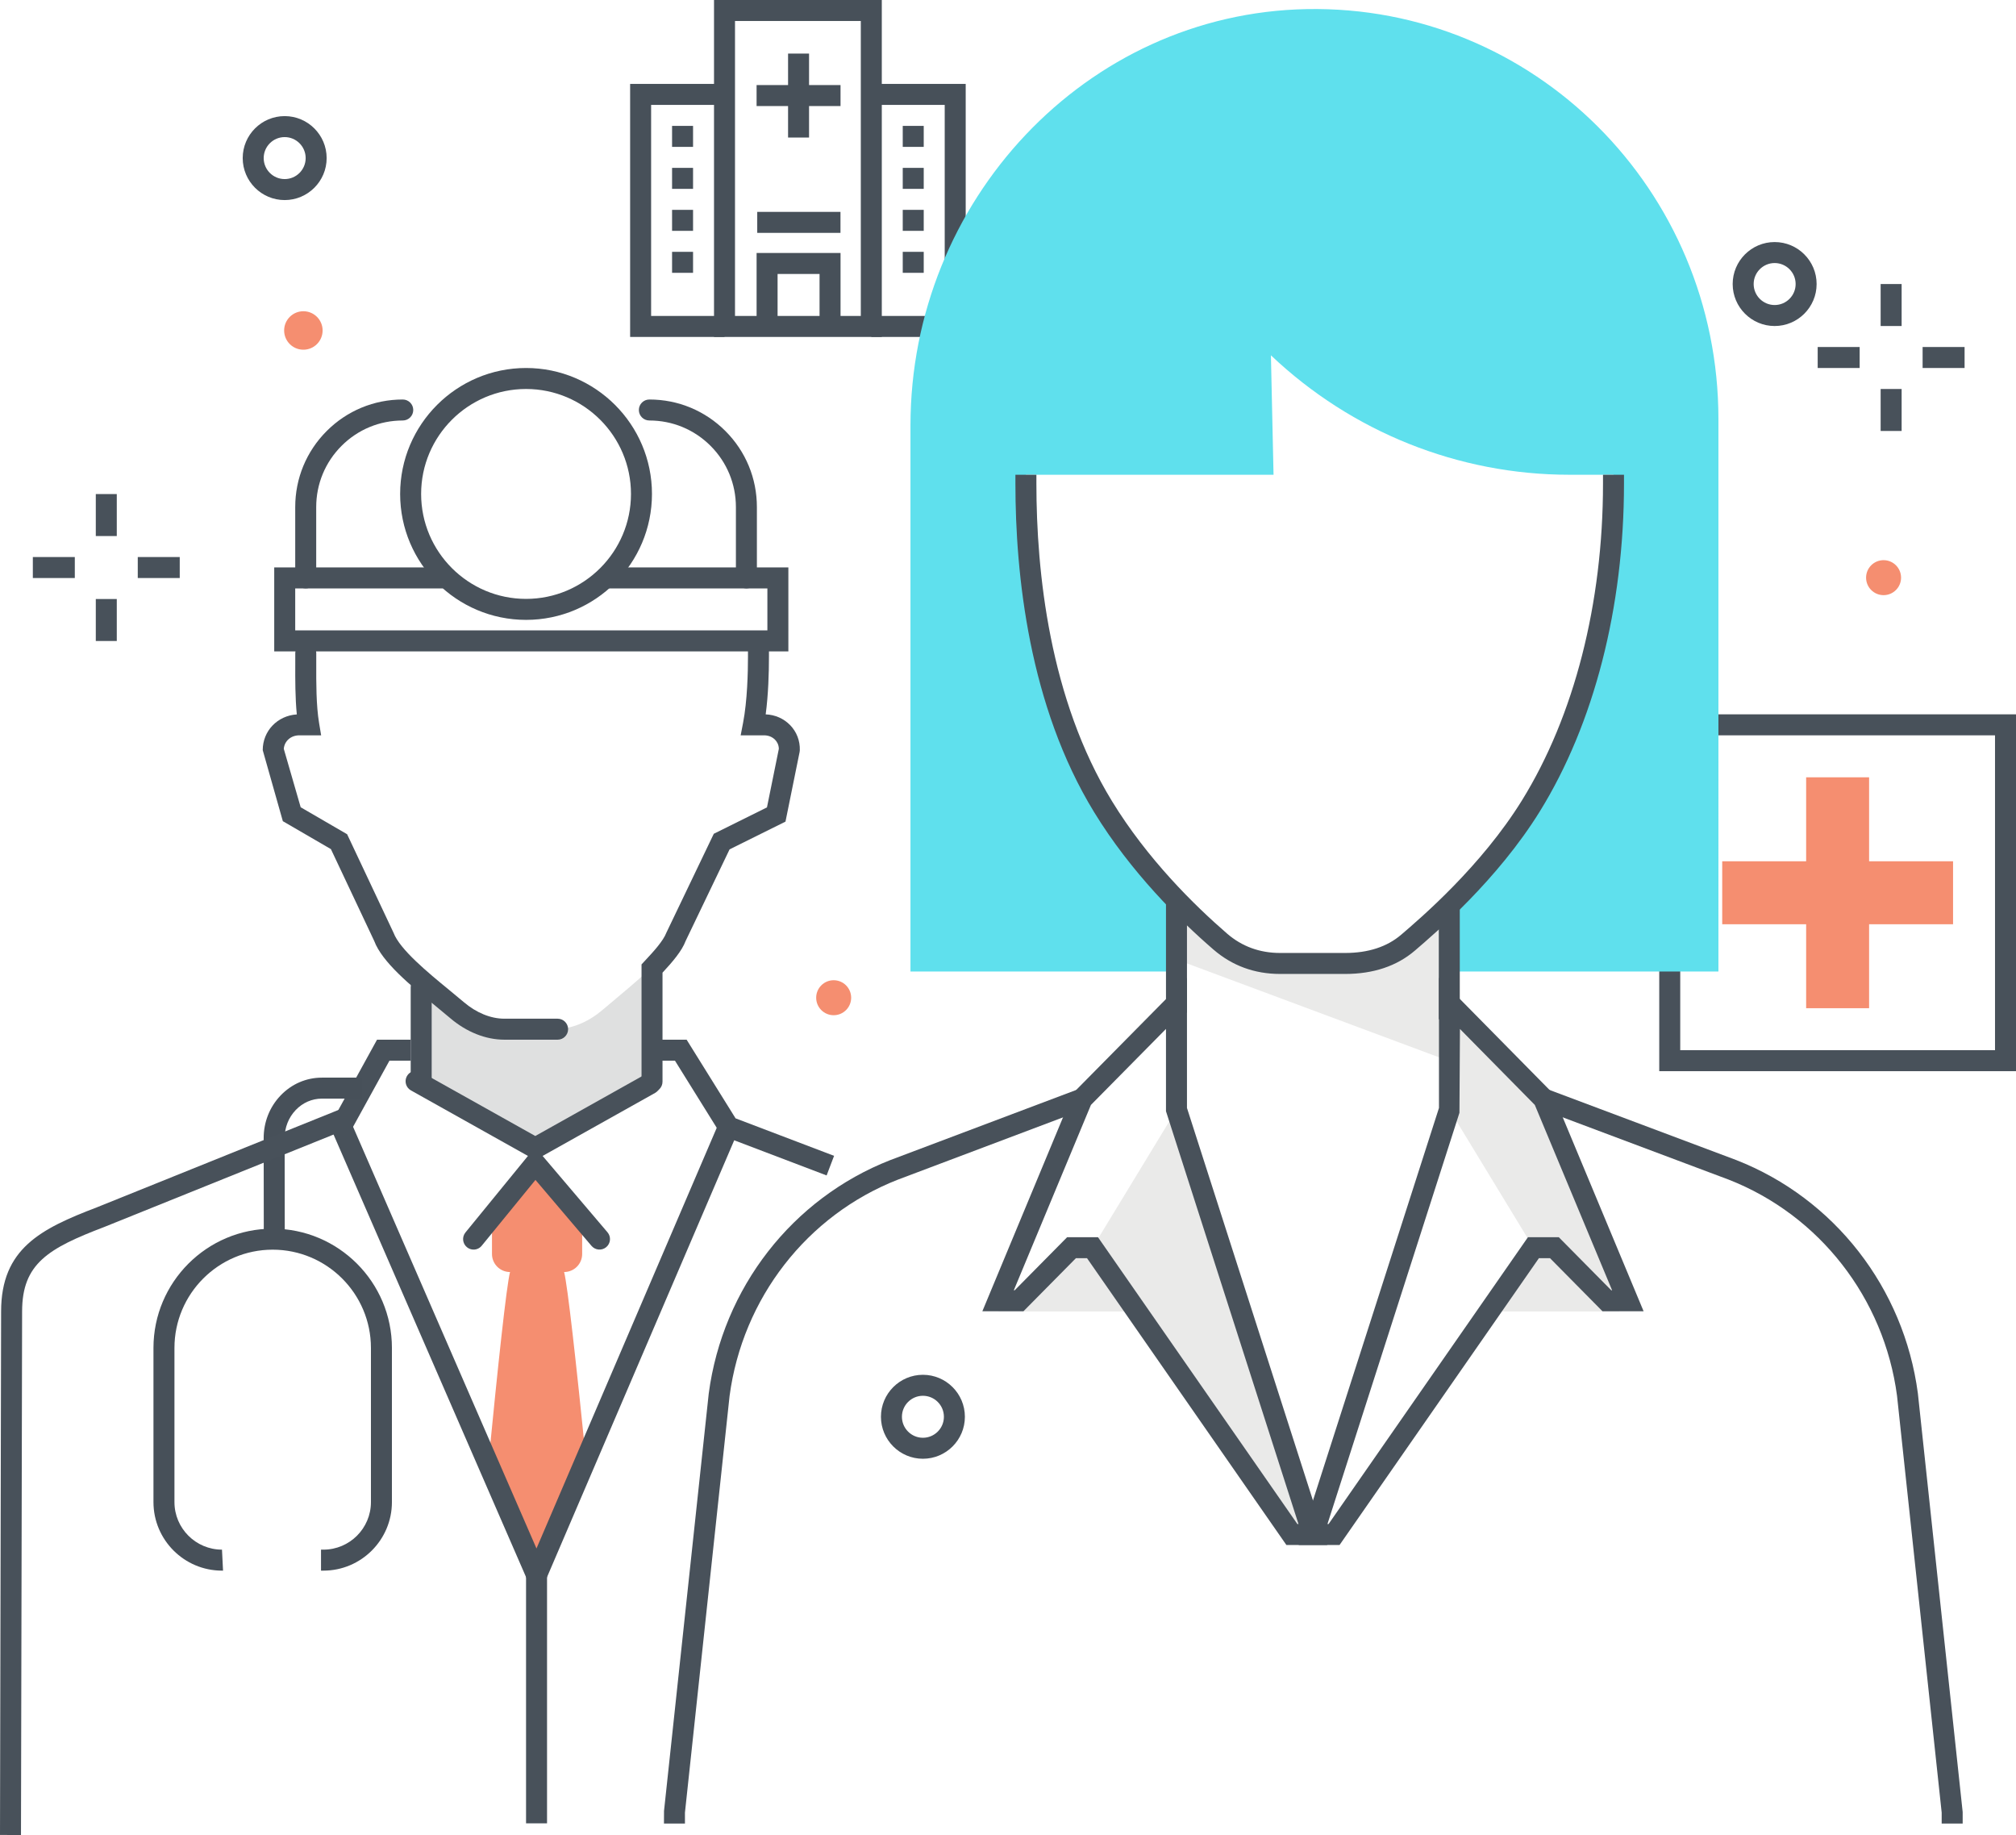 <?xml version="1.0" encoding="utf-8"?>
<!-- Generator: Adobe Illustrator 20.1.0, SVG Export Plug-In . SVG Version: 6.00 Build 0)  -->
<svg version="1.1" xmlns="http://www.w3.org/2000/svg" xmlns:xlink="http://www.w3.org/1999/xlink" x="0px" y="0px"
	 viewBox="0 0 192.133 174.841" style="enable-background:new 0 0 192.133 174.841;" xml:space="preserve">
<title>Color line, health insurance concept illustration, icon</title>
<desc>Color line, health insurance concept illustration, icon, background and graphics. The illustration is colorful, flat, vector, pixel perfect, suitable for web and print. It is linear stokes and fills.</desc>
<style type="text/css">
	.st0{fill:#F58E70;}
	.st1{fill:none;}
	.st2{fill:#DFE0E0;}
	.st3{fill:#48515A;}
	.st4{fill:#475059;}
	.st5{fill:#5FE0ED;}
	.st6{fill:#EAEAE9;}
</style>
<g id="Layer_2">
</g>
<g id="Layer_3">
	<g>
		<g>
			<g>
				<g>
					<g>
						<g>
							<path class="st0" d="M48.607,121.2c-0.342,1.37-1.131,8.698-2.068,18.299
								l4.596,10.564l4.712-10.995c-0.952-9.388-1.746-16.518-2.083-17.868
								c0.949,0.001,1.719-0.769,1.719-1.718v-4.298l-4.369-5.16l-4.226,5.16
								v4.298C46.888,120.431,47.658,121.201,48.607,121.2z"/>
						</g>
						<g>
							<g>
								<g>
									<g>
										<path class="st1" d="M62.017,99.74v0.072c0.043,0,0.079,0,0.121,0
											c-0.02-0.001-0.036-0.016-0.036-0.036c0-0.02,0.016-0.035,0.036-0.036
											C62.096,99.74,62.06,99.74,62.017,99.74z"/>
									</g>
								</g>
								<g>
									<path class="st2" d="M40.141,99.78v3.23l10.936,6.283l11.026-6.098l0.038-5.912
										v-4.983c0-0.418,0.796-0.866,1.185-1.319
										c-0.133,0.116-0.292,0.233-0.401,0.35
										c-1.554,1.671-3.927,3.55-5.523,4.913
										c-1.263,1.078-2.875,1.818-4.535,1.818h-1.851h-1.836h-1.112
										c-1.66,0-3.256-0.74-4.519-1.818c-1.523-1.301-3.74-3.021-5.291-4.622
										c-0.047-0.048-0.101-0.128-0.152-0.176
										c0.466,0.495,1.246,0.981,1.812,1.481
										c-0.012,0.006,0.221-0.004,0.221,0.011v5.359v1.442v0.033V99.78z"/>
								</g>
								<g>
									<g>
										<path class="st3" d="M40.141,104.063c-0.552,0-1-0.448-1-1v-9c0-0.552,0.448-1,1-1
											s1,0.448,1,1v9C41.141,103.615,40.693,104.063,40.141,104.063z"/>
									</g>
									<g>
										<path class="st3" d="M62.141,104.063c-0.552,0-1-0.448-1-1V91.888l0.271-0.289
											c0.902-0.961,1.807-1.963,2.095-2.729l4.52-9.426l5.068-2.515
											l1.132-5.58c-0.009-0.417-0.197-0.698-0.358-0.863
											c-0.265-0.272-0.636-0.423-1.046-0.423h-2.234l0.229-1.189
											c0.407-2.111,0.467-4.854,0.467-6.302v-0.997c0-0.552,0.448-1,1-1s1,0.448,1,1
											v0.997c0,1.527-0.059,3.603-0.312,5.494
											c0.897,0.036,1.72,0.397,2.331,1.026
											c0.621,0.639,0.948,1.487,0.922,2.389l-0.02,0.17l-1.346,6.634
											l-5.328,2.644l-4.188,8.726c-0.352,0.944-1.227,1.97-2.204,3.023v10.384
											C63.141,103.615,62.693,104.063,62.141,104.063z"/>
									</g>
									<g>
										<path class="st3" d="M53.141,99.063h-5.072c-1.779,0-3.614-0.731-5.168-2.058
											c-0.418-0.357-0.89-0.744-1.385-1.15
											c-2.391-1.961-5.101-4.184-5.853-6.202l-4.126-8.748l-4.581-2.661
											l-1.917-6.769c0-1.834,1.408-3.288,3.248-3.404
											c-0.157-1.591-0.152-3.343-0.147-4.808l0.001-1.044c0-0.552,0.448-1,1-1
											s1,0.448,1,1l-0.001,1.05c-0.005,1.757-0.012,3.943,0.271,5.629l0.195,1.165
											h-2.078c-0.804,0-1.421,0.545-1.482,1.288l1.61,5.566l4.426,2.571
											l4.425,9.389c0.596,1.589,3.303,3.81,5.279,5.431
											c0.507,0.416,0.988,0.811,1.416,1.176
											c1.192,1.018,2.566,1.579,3.869,1.579h5.072c0.552,0,1,0.448,1,1
											S53.693,99.063,53.141,99.063z"/>
									</g>
								</g>
								<g>
									<polygon class="st3" points="33.412,107.793 31.66,106.829 35.933,99.063 39.141,99.063 
										39.141,101.063 37.116,101.063 									"/>
								</g>
								<g>
									<path class="st3" d="M51.015,110.531l-11.85-6.636
										c-0.482-0.27-0.654-0.879-0.384-1.361
										c0.27-0.481,0.879-0.652,1.361-0.384l10.873,6.089l10.441-5.848
										c0.483-0.269,1.091-0.098,1.361,0.384
										c0.27,0.482,0.098,1.091-0.384,1.361L51.015,110.531z"/>
								</g>
								<g>
									<polygon class="st3" points="78.78,111.998 68.761,108.187 64.327,101.063 
										62.141,101.063 62.141,99.063 65.438,99.063 70.103,106.557 79.491,110.129 
																			"/>
								</g>
								<g>
									<path class="st3" d="M45.135,119.063c-0.223,0-0.446-0.074-0.632-0.226
										c-0.428-0.349-0.492-0.979-0.142-1.407l6.639-8.13l6.897,8.115
										c0.358,0.42,0.307,1.052-0.114,1.409
										c-0.421,0.358-1.052,0.307-1.409-0.114l-5.343-6.286l-5.121,6.271
										C45.712,118.938,45.425,119.063,45.135,119.063z"/>
								</g>
								<g>
									<path class="st2" d="M51.015,110.863"/>
								</g>
							</g>
						</g>
						<g>
							<path class="st3" d="M71.135,56.065L71.135,56.065c-0.552,0-1-0.448-1-1l0-6.75
								c0-2.204-0.858-4.275-2.416-5.834c-1.558-1.558-3.629-2.416-5.833-2.416
								c-0.552,0-1-0.448-1-1s0.448-1,1-1c2.738,0,5.312,1.066,7.248,3.002
								c1.936,1.936,3.002,4.51,3.001,7.248l-0,6.75
								C72.135,55.617,71.688,56.065,71.135,56.065z"/>
						</g>
						<g>
							<path class="st3" d="M29.136,56.065c-0.552,0-1-0.448-1-1l-0-6.75
								c-0-2.738,1.066-5.312,3.001-7.248c1.936-1.936,4.51-3.002,7.248-3.002
								c0.552,0,1,0.448,1,1s-0.448,1-1,1c-2.204,0-4.275,0.858-5.833,2.417
								c-1.558,1.558-2.416,3.63-2.416,5.833l0,6.75
								C30.136,55.617,29.688,56.065,29.136,56.065z"/>
						</g>
						<g>
							<path class="st3" d="M87.958,138.992c-2.206,0-4-1.794-4-4s1.794-4,4-4s4,1.794,4,4
								S90.163,138.992,87.958,138.992z M87.958,132.992c-1.103,0-2,0.897-2,2s0.897,2,2,2
								s2-0.897,2-2S89.061,132.992,87.958,132.992z"/>
						</g>
						<g>
							<g>
								<g>
									<rect x="9.13" y="47.075" class="st3" width="2" height="4"/>
								</g>
								<g>
									<rect x="9.13" y="57.075" class="st3" width="2" height="4"/>
								</g>
							</g>
							<g>
								<g>
									<rect x="13.13" y="53.075" class="st3" width="4" height="2"/>
								</g>
								<g>
									<rect x="3.13" y="53.075" class="st3" width="4" height="2"/>
								</g>
							</g>
						</g>
						<g>
							<path class="st3" d="M50.135,59.063c-6.617,0-12-5.383-12-12s5.383-12,12-12s12,5.383,12,12
								S56.752,59.063,50.135,59.063z M50.135,37.063c-5.514,0-10,4.486-10,10s4.486,10,10,10
								s10-4.486,10-10S55.649,37.063,50.135,37.063z"/>
						</g>
						<g>
							<path class="st3" d="M75.135,62.065H26.135v-8H42.137c0.552,0,1,0.448,1,1s-0.448,1-1,1
								H28.135v4h45v-4H58.009c-0.552,0-1-0.448-1-1s0.448-1,1-1h17.126V62.065z"/>
						</g>
						<g>
							<g>
								<path class="st4" d="M30.822,149.652H30.594v-2h0.228c2.498,0,4.53-2.032,4.53-4.53
									v-14.689c0-5.163-4.2-9.363-9.363-9.363c-5.163,0-9.363,4.2-9.363,9.363
									v14.689c0,2.498,2.032,4.53,4.53,4.53l0.1,2H21.156
									c-3.601,0-6.53-2.93-6.53-6.53v-14.689c0-6.266,5.097-11.363,11.363-11.363
									s11.363,5.097,11.363,11.363v14.689
									C37.352,146.722,34.422,149.652,30.822,149.652z"/>
							</g>
							<g>
								<path class="st4" d="M25.141,118.089l-0.012-9.641
									c-0.002-1.531,0.568-2.973,1.605-4.061
									c1.049-1.101,2.449-1.708,3.941-1.709l3.831-0.002l0.001,2l-3.831,0.002
									c-0.94,0.001-1.826,0.388-2.495,1.089
									c-0.681,0.714-1.055,1.665-1.053,2.679l0.012,9.642L25.141,118.089z"/>
							</g>
						</g>
						<g>
							<path class="st3" d="M51.142,152.585l-19.523-44.875
								c-0.22-0.506,0.012-1.096,0.518-1.316c0.504-0.223,1.094,0.011,1.316,0.518
								l17.676,40.628l17.385-40.562c0.217-0.507,0.805-0.744,1.313-0.525
								c0.507,0.217,0.743,0.805,0.525,1.313L51.142,152.585z"/>
						</g>
						<g>
							<g>
								<g>
									<rect x="172.133" y="74.063" class="st0" width="6" height="22"/>
								</g>
								<g>
									
										<rect x="172.133" y="74.064" transform="matrix(-0 1 -1 -0 260.198 -90.069)" class="st0" width="6" height="21.999"/>
								</g>
							</g>
							<g>
								<path class="st3" d="M192.133,102.063h-34v-34h34V102.063z M160.133,100.063h30v-30h-30V100.063z"
									/>
							</g>
						</g>
						<g>
							<path class="st3" d="M2,174.841l-2-0.004l0.106-49.883c0-5.975,3.772-7.875,9.102-9.908
								l23.351-9.411l0.748,1.855l-23.368,9.417
								c-5.33,2.032-7.832,3.486-7.832,8.048L2,174.841z"/>
						</g>
						<g>
							<rect x="50.135" y="150.063" class="st3" width="2" height="23.667"/>
						</g>
						<g>
							<g>
								<path class="st4" d="M84.039,32.104H68.049V0h15.99V32.104z M70.049,30.104h11.99V2
									H70.049V30.104z"/>
							</g>
							<g>
								<polygon class="st4" points="69.049,32.104 60.054,32.104 60.054,7.995 69.049,7.995 
									69.049,9.995 62.054,9.995 62.054,30.104 69.049,30.104 								"/>
							</g>
							<g>
								<polygon class="st4" points="92.035,32.104 83.039,32.104 83.039,30.104 90.035,30.104 
									90.035,9.995 83.039,9.995 83.039,7.995 92.035,7.995 								"/>
							</g>
							<g>
								<path class="st4" d="M66.051,25.995h-2v-2h2V25.995z M66.051,21.995h-2v-2h2V21.995z
									 M66.051,17.995h-2v-2h2V17.995z M66.051,13.995h-2v-2h2V13.995z"/>
							</g>
							<g>
								<path class="st4" d="M88.035,25.995h-2v-2h2V25.995z M88.035,21.995h-2v-2h2V21.995z
									 M88.035,17.995h-2v-2h2V17.995z M88.035,13.995h-2v-2h2V13.995z"/>
							</g>
							<g>
								<rect x="72.168" y="20.188" class="st4" width="7.933" height="2"/>
							</g>
							<g>
								<polygon class="st4" points="80.107,31.104 78.107,31.104 78.107,26.104 74.107,26.104 
									74.107,31.104 72.107,31.104 72.107,24.104 80.107,24.104 								"/>
							</g>
							<g>
								<rect x="75.106" y="5.105" class="st4" width="2" height="8"/>
							</g>
							<g>
								<rect x="72.106" y="8.105" class="st4" width="8" height="2"/>
							</g>
						</g>
						<g>
							<g>
								<g>
									<rect x="179.233" y="27.063" class="st3" width="2" height="4"/>
								</g>
								<g>
									<rect x="179.233" y="37.063" class="st3" width="2" height="4"/>
								</g>
							</g>
							<g>
								<g>
									<rect x="183.233" y="33.063" class="st3" width="4" height="2"/>
								</g>
								<g>
									<rect x="173.233" y="33.063" class="st3" width="4" height="2"/>
								</g>
							</g>
						</g>
						<g>
							<circle class="st0" cx="79.452" cy="95.064" r="1.667"/>
						</g>
						<g>
							<circle class="st0" cx="28.913" cy="31.488" r="1.833"/>
						</g>
						<g>
							<circle class="st0" cx="179.512" cy="55.04" r="1.667"/>
						</g>
					</g>
				</g>
				<g>
					<path class="st3" d="M169.131,31.063c-2.206,0-4-1.794-4-4s1.794-4,4-4s4,1.794,4,4
						S171.337,31.063,169.131,31.063z M169.131,25.063c-1.103,0-2,0.897-2,2s0.897,2,2,2
						s2-0.897,2-2S170.234,25.063,169.131,25.063z"/>
				</g>
				<g>
					<path class="st3" d="M27.131,19.063c-2.206,0-4-1.794-4-4s1.794-4,4-4s4,1.794,4,4
						S29.336,19.063,27.131,19.063z M27.131,13.063c-1.103,0-2,0.897-2,2s0.897,2,2,2
						s2-0.897,2-2S28.234,13.063,27.131,13.063z"/>
				</g>
			</g>
			<g>
				<g>
					<path class="st5" d="M124.554,0.867C103.456,1.255,86.772,19.186,86.772,40.546V92.566
						h25.436l-0.069-6.786c-2.331-2.41-4.875-5.424-7.016-8.923
						c-5.276-8.624-7.351-19.851-7.351-30.774v-0.848h23.601l-0.25-11.381
						l0,0c7.71,7.312,17.879,11.381,28.444,11.381h4.206v0.848
						c0,10.967-2.544,22.1-7.879,30.712c-3.525,5.69-8.402,10.178-11.437,12.791
						l4.335,2.98h24.981V39.92C163.772,18.106,146.195,0.469,124.554,0.867z"/>
				</g>
				<g>
					<g>
						<polygon class="st6" points="95.123,124.959 108.122,124.959 103.998,118.885 
							101.873,118.885 						"/>
					</g>
					<g>
						<polygon class="st6" points="154.372,124.959 141.373,124.959 145.497,118.885 
							147.622,118.885 						"/>
					</g>
					<g>
						<polygon class="st6" points="112.123,105.723 104.121,118.883 123.123,146.212 
							125.141,146.212 						"/>
					</g>
					<g>
						<polygon class="st6" points="138.731,95.982 147.123,104.713 155.141,123.939 
							153.141,123.939 148.143,118.883 146.143,118.883 138.14,105.723 						"/>
					</g>
					<g>
						<path class="st6" d="M138.772,101.348V86.769l-5.413,3.386
							c-1.462,0.914-3.146,1.399-4.865,1.399h-6.035
							c-2.156,0-4.244-0.762-5.904-2.154l-4.419-3.707l0.002,5.736L138.772,101.348z"/>
					</g>
					<g>
						<path class="st3" d="M128.194,92.799h-6.196c-2.431,0-4.569-0.783-6.356-2.328
							c-3.254-2.812-7.867-7.367-11.37-13.092
							c-6.198-10.129-7.499-22.61-7.499-31.296V45.234h2v0.849
							c0,8.429,1.25,20.52,7.204,30.252c3.369,5.506,7.827,9.903,10.974,12.624
							c1.413,1.221,3.111,1.841,5.048,1.841h6.196c2.198,0,3.996-0.585,5.344-1.74
							c1.886-1.614,7.622-6.522,11.505-12.791
							c4.984-8.046,7.729-18.766,7.729-30.186V45.234h2v0.849
							c0,11.787-2.852,22.88-8.028,31.238c-4.047,6.533-9.962,11.594-11.905,13.257
							C133.118,92.052,130.882,92.799,128.194,92.799z"/>
					</g>
					<g>
						<rect x="111.123" y="85.733" class="st3" width="2" height="10.756"/>
					</g>
					<g>
						<rect x="137.123" y="86.492" class="st3" width="2" height="10.629"/>
					</g>
					<g>
						<path class="st3" d="M187.05,173.751h-2v-1.044l-4.255-39.713
							c-1.233-9.301-7.38-17.202-16.039-20.595l-17.985-6.75l0.703-1.872
							l17.999,6.755c9.35,3.663,15.976,12.177,17.308,22.224l4.27,39.897V173.751z"
							/>
					</g>
					<g>
						<path class="st3" d="M65.278,173.751h-2l0.006-1.204l4.261-39.766
							c1.334-10.072,7.961-18.586,17.297-22.244l17.928-6.76l0.705,1.871
							l-17.915,6.755c-8.647,3.388-14.793,11.289-16.03,20.615l-4.252,39.688V173.751z
							"/>
					</g>
					<g>
						<path class="st3" d="M126.494,147.212h-3.894l-19.002-27.33h-1.06l-4.998,5.056h-3.917
							l8.65-20.789l10.85-10.982v12.399L126.494,147.212z M123.645,145.212h0.106
							l-12.628-39.333v-7.842l-7.152,7.24l-7.35,17.661h0.083l4.998-5.056h2.94
							L123.645,145.212z"/>
					</g>
					<g>
						<path class="st3" d="M127.664,147.212h-3.894l13.37-41.646v-12.403l10.831,10.986
							l0.074,0.179l8.597,20.61h-3.919l-4.999-5.056h-1.06L127.664,147.212z
							 M126.512,145.212h0.106l19.001-27.33h2.94l4.999,5.056h0.081l-7.366-17.661
							l-7.134-7.236l-0.048,7.987L126.512,145.212z"/>
					</g>
				</g>
			</g>
		</g>
	</g>
</g>
<g id="Layer_4">
</g>
</svg>
